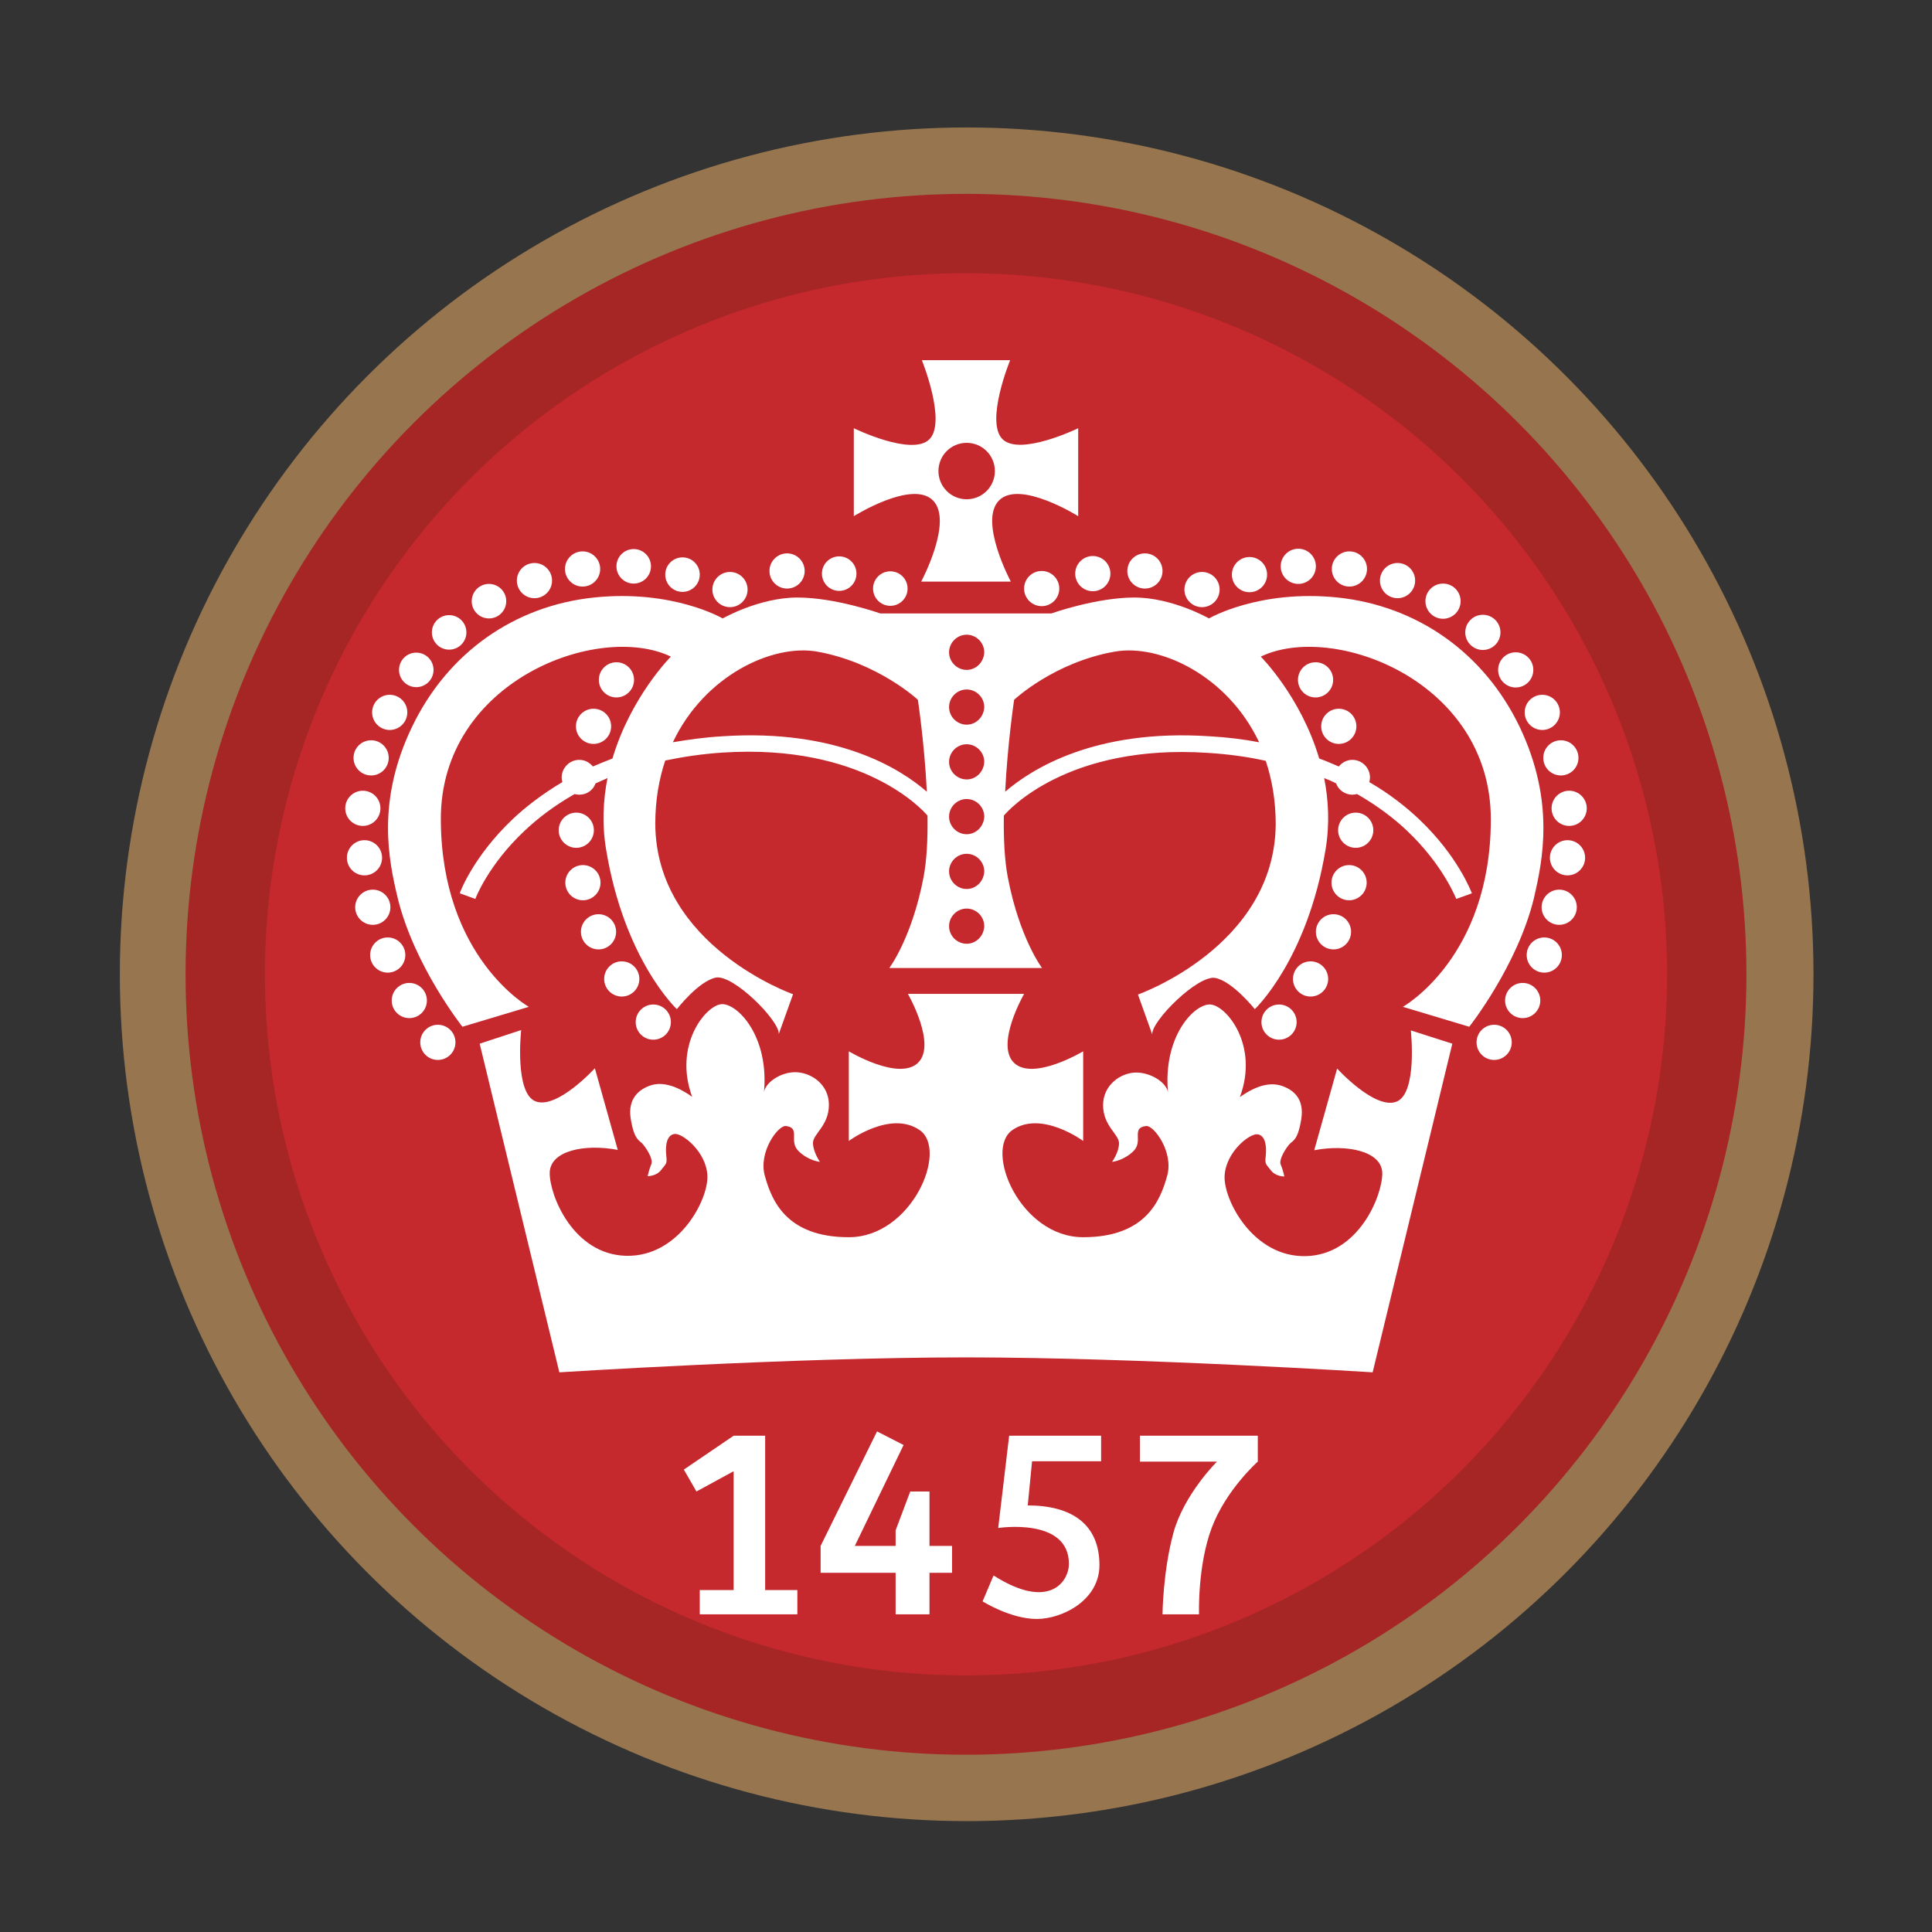 <?xml version="1.0" encoding="utf-8"?>
<!-- Generator: Adobe Illustrator 19.2.1, SVG Export Plug-In . SVG Version: 6.00 Build 0)  -->
<svg version="1.1" id="Layer_2" xmlns="http://www.w3.org/2000/svg" xmlns:xlink="http://www.w3.org/1999/xlink" x="0px" y="0px"
	 viewBox="0 0 582 582" style="enable-background:new 0 0 582 582;" xml:space="preserve">
<rect x="0" y="0" width="582" height="582" fill="#333333" stroke="none"/>
<style type="text/css">
	.st0{fill:#97754F;}
	.st1{fill:#A62626;}
	.st2{fill:#C5282D;}
	.st3{fill:#FFFFFF;}
	.st4{fill:#FFED00;}
</style>
<g>
	<circle class="st0" cx="291.2" cy="293.5" r="255.1"/>
	<circle class="st1" cx="291" cy="293.5" r="235.1"/>
	<circle class="st2" cx="291" cy="293.5" r="211.2"/>
	<path class="st3" d="M425,310.4c0,0,2.1,19.1-4.4,21.5s-17.8-10-17.8-10l-6.9,24.6c9.9-1.9,20.5,0.3,20.5,7s-7.1,24.5-23,24.9
		s-24.8-16.9-24.5-24.1s7.5-12.9,9.9-12.6s2.8,3.6,2.5,6.4s0,2.4,1.5,4.4s4.1,1.9,4.1,1.9s-0.4-2-1.1-3.6s1.9-5.4,2.8-6.3
		s2.4-1.1,3.4-7.4s-2.6-8.9-5.9-10s-7.4-0.3-12.6,3.4c5.8-15.6-4-27.5-8.8-27.9s-14.6,9.6-12.8,27c0-3.3-5.2-6.6-9.8-6.5
		s-9.8,3.8-9.8,9.8c0,6.4,4.9,8.8,4.8,11.6S335,350,335,350s3.5-0.3,6.5-3.3s-0.9-7,3.8-7.5c2.3-0.2,8.3,7.8,6.3,15
		s-6.3,18.5-25.3,18.5s-30-26.3-21.3-32.3s21.3,3.3,21.3,3.3v-27c0,0-15,9-20.8,3.5s3-20.8,3-20.8H291h-17.5c0,0,8.8,15.3,3,20.8
		s-20.8-3.5-20.8-3.5v27c0,0,12.5-9.3,21.3-3.3s-2.3,32.3-21.3,32.3s-23.3-11.3-25.3-18.5s4-15.2,6.3-15c4.6,0.5,0.8,4.5,3.8,7.5
		s6.5,3.3,6.5,3.3s-2-2.8-2.1-5.6s4.8-5.2,4.8-11.6c0-6-5.1-9.6-9.8-9.8s-9.8,3.3-9.8,6.5c1.8-17.4-8.1-27.4-12.8-27
		s-14.5,12.3-8.8,27.9c-5.2-3.7-9.4-4.5-12.6-3.4s-6.9,3.8-5.9,10s2.5,6.5,3.4,7.4s3.5,4.6,2.8,6.3s-1.1,3.6-1.1,3.6
		s2.6,0.1,4.1-1.9s1.8-1.6,1.5-4.4s0.1-6.1,2.5-6.4s9.6,5.4,9.9,12.6s-8.6,24.5-24.5,24.1s-23-18.1-23-24.9s10.6-8.9,20.5-7
		l-6.9-24.6c0,0-11.3,12.4-17.8,10s-4.4-21.5-4.4-21.5l-12.5,4.1l24,99c0,0,70.5-4.5,122.5-4.5s122.5,4.5,122.5,4.5l24-99L425,310.4
		z"/>
	<circle class="st3" cx="268.2" cy="177.3" r="5.2"/>
	<circle class="st3" cx="252.8" cy="172.8" r="5.2"/>
	<circle class="st3" cx="237.1" cy="172" r="5.3"/>
	<circle class="st3" cx="219.9" cy="177.6" r="5.3"/>
	<circle class="st3" cx="205.6" cy="173.1" r="5.2"/>
	<circle class="st3" cx="190.9" cy="170.6" r="5.2"/>
	<circle class="st3" cx="175.5" cy="171.4" r="5.3"/>
	<circle class="st3" cx="161" cy="174.9" r="5.3"/>
	<circle class="st3" cx="147.3" cy="181.1" r="5.2"/>
	<circle class="st3" cx="135.3" cy="190.5" r="5.2"/>
	<circle class="st3" cx="125.4" cy="201.8" r="5.2"/>
	<circle class="st3" cx="117.4" cy="214.6" r="5.3"/>
	<circle class="st3" cx="111.8" cy="228.3" r="5.3"/>
	<circle class="st3" cx="109.3" cy="243.5" r="5.3"/>
	<circle class="st3" cx="109.8" cy="258.4" r="5.3"/>
	<circle class="st3" cx="112.3" cy="273.3" r="5.3"/>
	<circle class="st3" cx="116.8" cy="287.7" r="5.3"/>
	<circle class="st3" cx="123.3" cy="301.4" r="5.3"/>
	<circle class="st3" cx="131.9" cy="314" r="5.3"/>
	<circle class="st3" cx="185.7" cy="204.8" r="5.3"/>
	<circle class="st3" cx="178.8" cy="218.8" r="5.3"/>
	<circle class="st3" cx="173.6" cy="250.1" r="5.3"/>
	<circle class="st3" cx="175.6" cy="265.9" r="5.3"/>
	<circle class="st3" cx="180.3" cy="280.7" r="5.3"/>
	<circle class="st3" cx="187.3" cy="294.9" r="5.3"/>
	<circle class="st3" cx="196.8" cy="307.9" r="5.3"/>
	<circle class="st3" cx="313.8" cy="177.3" r="5.3"/>
	<circle class="st3" cx="329.2" cy="172.8" r="5.3"/>
	<circle class="st3" cx="344.9" cy="172" r="5.3"/>
	<circle class="st3" cx="362.1" cy="177.6" r="5.3"/>
	<circle class="st3" cx="376.4" cy="173.1" r="5.3"/>
	<circle class="st3" cx="391.1" cy="170.6" r="5.3"/>
	<circle class="st3" cx="406.5" cy="171.4" r="5.3"/>
	<circle class="st3" cx="421" cy="174.9" r="5.3"/>
	<circle class="st3" cx="434.7" cy="181.1" r="5.3"/>
	<circle class="st3" cx="446.7" cy="190.5" r="5.3"/>
	<circle class="st3" cx="456.6" cy="201.8" r="5.3"/>
	<circle class="st3" cx="464.6" cy="214.6" r="5.3"/>
	<circle class="st3" cx="470.2" cy="228.3" r="5.3"/>
	<circle class="st3" cx="472.7" cy="243.5" r="5.3"/>
	<circle class="st3" cx="472.2" cy="258.4" r="5.3"/>
	<circle class="st3" cx="469.7" cy="273.3" r="5.3"/>
	<circle class="st3" cx="465.2" cy="287.7" r="5.3"/>
	<circle class="st3" cx="458.7" cy="301.4" r="5.3"/>
	<circle class="st3" cx="450.1" cy="314" r="5.3"/>
	<circle class="st3" cx="396.3" cy="204.8" r="5.3"/>
	<circle class="st3" cx="403.3" cy="218.8" r="5.3"/>
	<circle class="st3" cx="408.4" cy="250.1" r="5.3"/>
	<circle class="st3" cx="406.4" cy="265.9" r="5.3"/>
	<circle class="st3" cx="401.7" cy="280.7" r="5.3"/>
	<circle class="st3" cx="394.8" cy="294.9" r="5.3"/>
	<circle class="st3" cx="385.3" cy="307.9" r="5.3"/>
	<path class="st3" d="M457.8,219c-10.8-22.5-31-36.5-54.8-39s-38.8,6.3-38.8,6.3s-11-6.3-22.5-6.3s-25,4.8-25,4.8H291h-25.8
		c0,0-13.5-4.8-25-4.8s-22.5,6.3-22.5,6.3s-15-8.8-38.8-6.3s-44,16.5-54.8,39s-7,40.2-4.3,51.5c5,20.5,19.5,38.8,19.5,38.8l20-6
		c0,0-26.4-14.8-26.5-56.5s47.5-59.5,69.3-49c0,0-12.1,12.1-17.6,30.7c-2.1,0.8-4,1.6-5.9,2.4c-1-1.2-2.4-2-4.1-2
		c-2.9,0-5.3,2.4-5.3,5.3c0,0.5,0.1,1,0.2,1.4c-6.2,3.7-11.2,7.6-15,11.2c-11.8,11.2-15.8,21.9-15.9,22.3l4.7,1.7
		c0-0.1,3.8-10.2,14.9-20.6c3.8-3.6,8.7-7.4,15-11c0.4,0.1,0.9,0.2,1.4,0.2c2.3,0,4.2-1.4,4.9-3.4c1.2-0.5,2.4-1.1,3.6-1.6
		c-1.3,6.6-1.7,13.9-0.4,21.6c5.5,33.3,21.3,48,21.3,48s6.5-8.4,11.7-9.5s19.3,13,19,17l4.3-12c0,0-41.3-14.5-41.5-51.3
		c0-7.1,1.1-13.4,3-19.1c5.3-1.1,11.1-2,17.4-2.4C260,224,278,244,279.4,245.7c0.1,6.8-0.2,13.4-1.2,18.6
		c-3.5,18.3-10.3,27.3-10.3,27.3h23h23c0,0-6.8-9-10.3-27.3c-1-5.2-1.3-11.8-1.2-18.6c1.4-1.7,19.4-21.7,61.5-18.9
		c6.3,0.4,12.1,1.2,17.4,2.4c1.9,5.7,3,12.1,3,19.1c-0.3,36.8-41.5,51.3-41.5,51.3l4.3,12c-0.3-4,13.8-18,19-17S378,304,378,304
		s15.8-14.8,21.3-48c1.3-7.7,0.9-15-0.4-21.6c1.3,0.5,2.5,1,3.6,1.6c0.7,2,2.7,3.4,4.9,3.4c0.5,0,0.9-0.1,1.4-0.2
		c6.3,3.6,11.3,7.5,15,11c11,10.4,14.8,20.5,14.9,20.6l4.7-1.7c-0.2-0.4-4.1-11.1-15.9-22.3c-3.8-3.6-8.8-7.6-15-11.2
		c0.1-0.4,0.2-0.9,0.2-1.4c0-2.9-2.4-5.3-5.3-5.3c-1.7,0-3.1,0.8-4.1,2c-1.9-0.8-3.9-1.7-5.9-2.4c-5.5-18.6-17.6-30.7-17.6-30.7
		c21.8-10.5,69.3,7.3,69.3,49s-26.5,56.5-26.5,56.5l20,6c0,0,14.5-18.3,19.5-38.8C464.7,259.2,468.5,241.5,457.8,219z M217.6,221.8
		c-5.3,0.3-10.2,1-14.9,1.8c9.5-20.1,30-29.7,43.5-27.3c18.3,3.3,30.3,14.5,30.3,14.5s2,13.2,2.7,27.7
		C271.3,231.6,252.2,219.5,217.6,221.8z M291.2,284.3c-2.9,0-5.3-2.4-5.3-5.3c0-2.9,2.4-5.3,5.3-5.3s5.3,2.4,5.3,5.3
		C296.4,281.9,294.1,284.3,291.2,284.3z M291.2,267.8c-2.9,0-5.3-2.4-5.3-5.3c0-2.9,2.4-5.3,5.3-5.3s5.3,2.4,5.3,5.3
		C296.4,265.4,294.1,267.8,291.2,267.8z M291.2,251.3c-2.9,0-5.3-2.4-5.3-5.3c0-2.9,2.4-5.3,5.3-5.3s5.3,2.4,5.3,5.3
		C296.4,248.9,294.1,251.3,291.2,251.3z M291.2,234.8c-2.9,0-5.3-2.4-5.3-5.3c0-2.9,2.4-5.3,5.3-5.3s5.3,2.4,5.3,5.3
		C296.4,232.4,294.1,234.8,291.2,234.8z M291.2,218.3c-2.9,0-5.3-2.4-5.3-5.3c0-2.9,2.4-5.3,5.3-5.3s5.3,2.4,5.3,5.3
		C296.4,215.9,294.1,218.3,291.2,218.3z M291.2,201.8c-2.9,0-5.3-2.4-5.3-5.3c0-2.9,2.4-5.3,5.3-5.3s5.3,2.4,5.3,5.3
		C296.4,199.4,294.1,201.8,291.2,201.8z M364.4,221.8c-34.6-2.3-53.7,9.9-61.6,16.7c0.7-14.4,2.7-27.7,2.7-27.7s12-11.3,30.3-14.5
		c13.6-2.4,34,7.2,43.5,27.3C374.6,222.7,369.7,222.1,364.4,221.8z"/>
	<path class="st3" d="M302,132.3c-5.3-5.3,2.3-23.8,2.3-23.8H291h-13.3c0,0,7.5,18.5,2.3,23.8s-22.8-3.3-22.8-3.3v26.5
		c0,0,17.5-11,23.8-4.8s-3.5,24.5-3.5,24.5H291h13.5c0,0-9.8-18.3-3.5-24.5s23.8,4.8,23.8,4.8V129C324.8,129,307.3,137.5,302,132.3z
		 M291.2,150.4c-4.7,0-8.5-3.8-8.5-8.5s3.8-8.5,8.5-8.5s8.5,3.8,8.5,8.5S295.9,150.4,291.2,150.4z"/>
	<polygon class="st3" points="230.5,479 230.5,432.5 221,432.5 206,442.7 209.8,449.3 221,443.2 221,479 210.8,479 210.8,486.3 
		240.2,486.3 240.2,479 	"/>
	<polygon class="st3" points="286.8,465.7 280,465.7 280,449.3 274.2,449.3 269.8,461 269.8,465.7 257.5,465.7 272.2,435.3 
		264.2,431.2 247.2,465.7 247.2,473.8 269.8,473.8 269.8,486.3 280,486.3 280,473.8 286.8,473.8 	"/>
	<path class="st3" d="M331.7,440.3v-7.8H304l-3.3,27.8c0,0,21.3-3.3,21.3,10.8c0,5.3-5.9,14.2-22.7,3.5l-3.3,7.8
		c0,0,8.4,5.3,16.3,5.3c7.8,0,18.9-5.7,18.9-16.2c0-12.3-8.3-18-21.6-18l1.3-13.3H331.7z"/>
	<path class="st4" d="M355.9,456"/>
	<path class="st3" d="M343.4,432.5v7.8h23.2c0,0-9.9,9.8-13.1,21.4c-3.2,11.7-3.3,24.6-3.3,24.6h11c0,0-0.5-14.5,3.8-26
		s13.9-20,13.9-20v-7.8H343.4z"/>
</g>
</svg>
